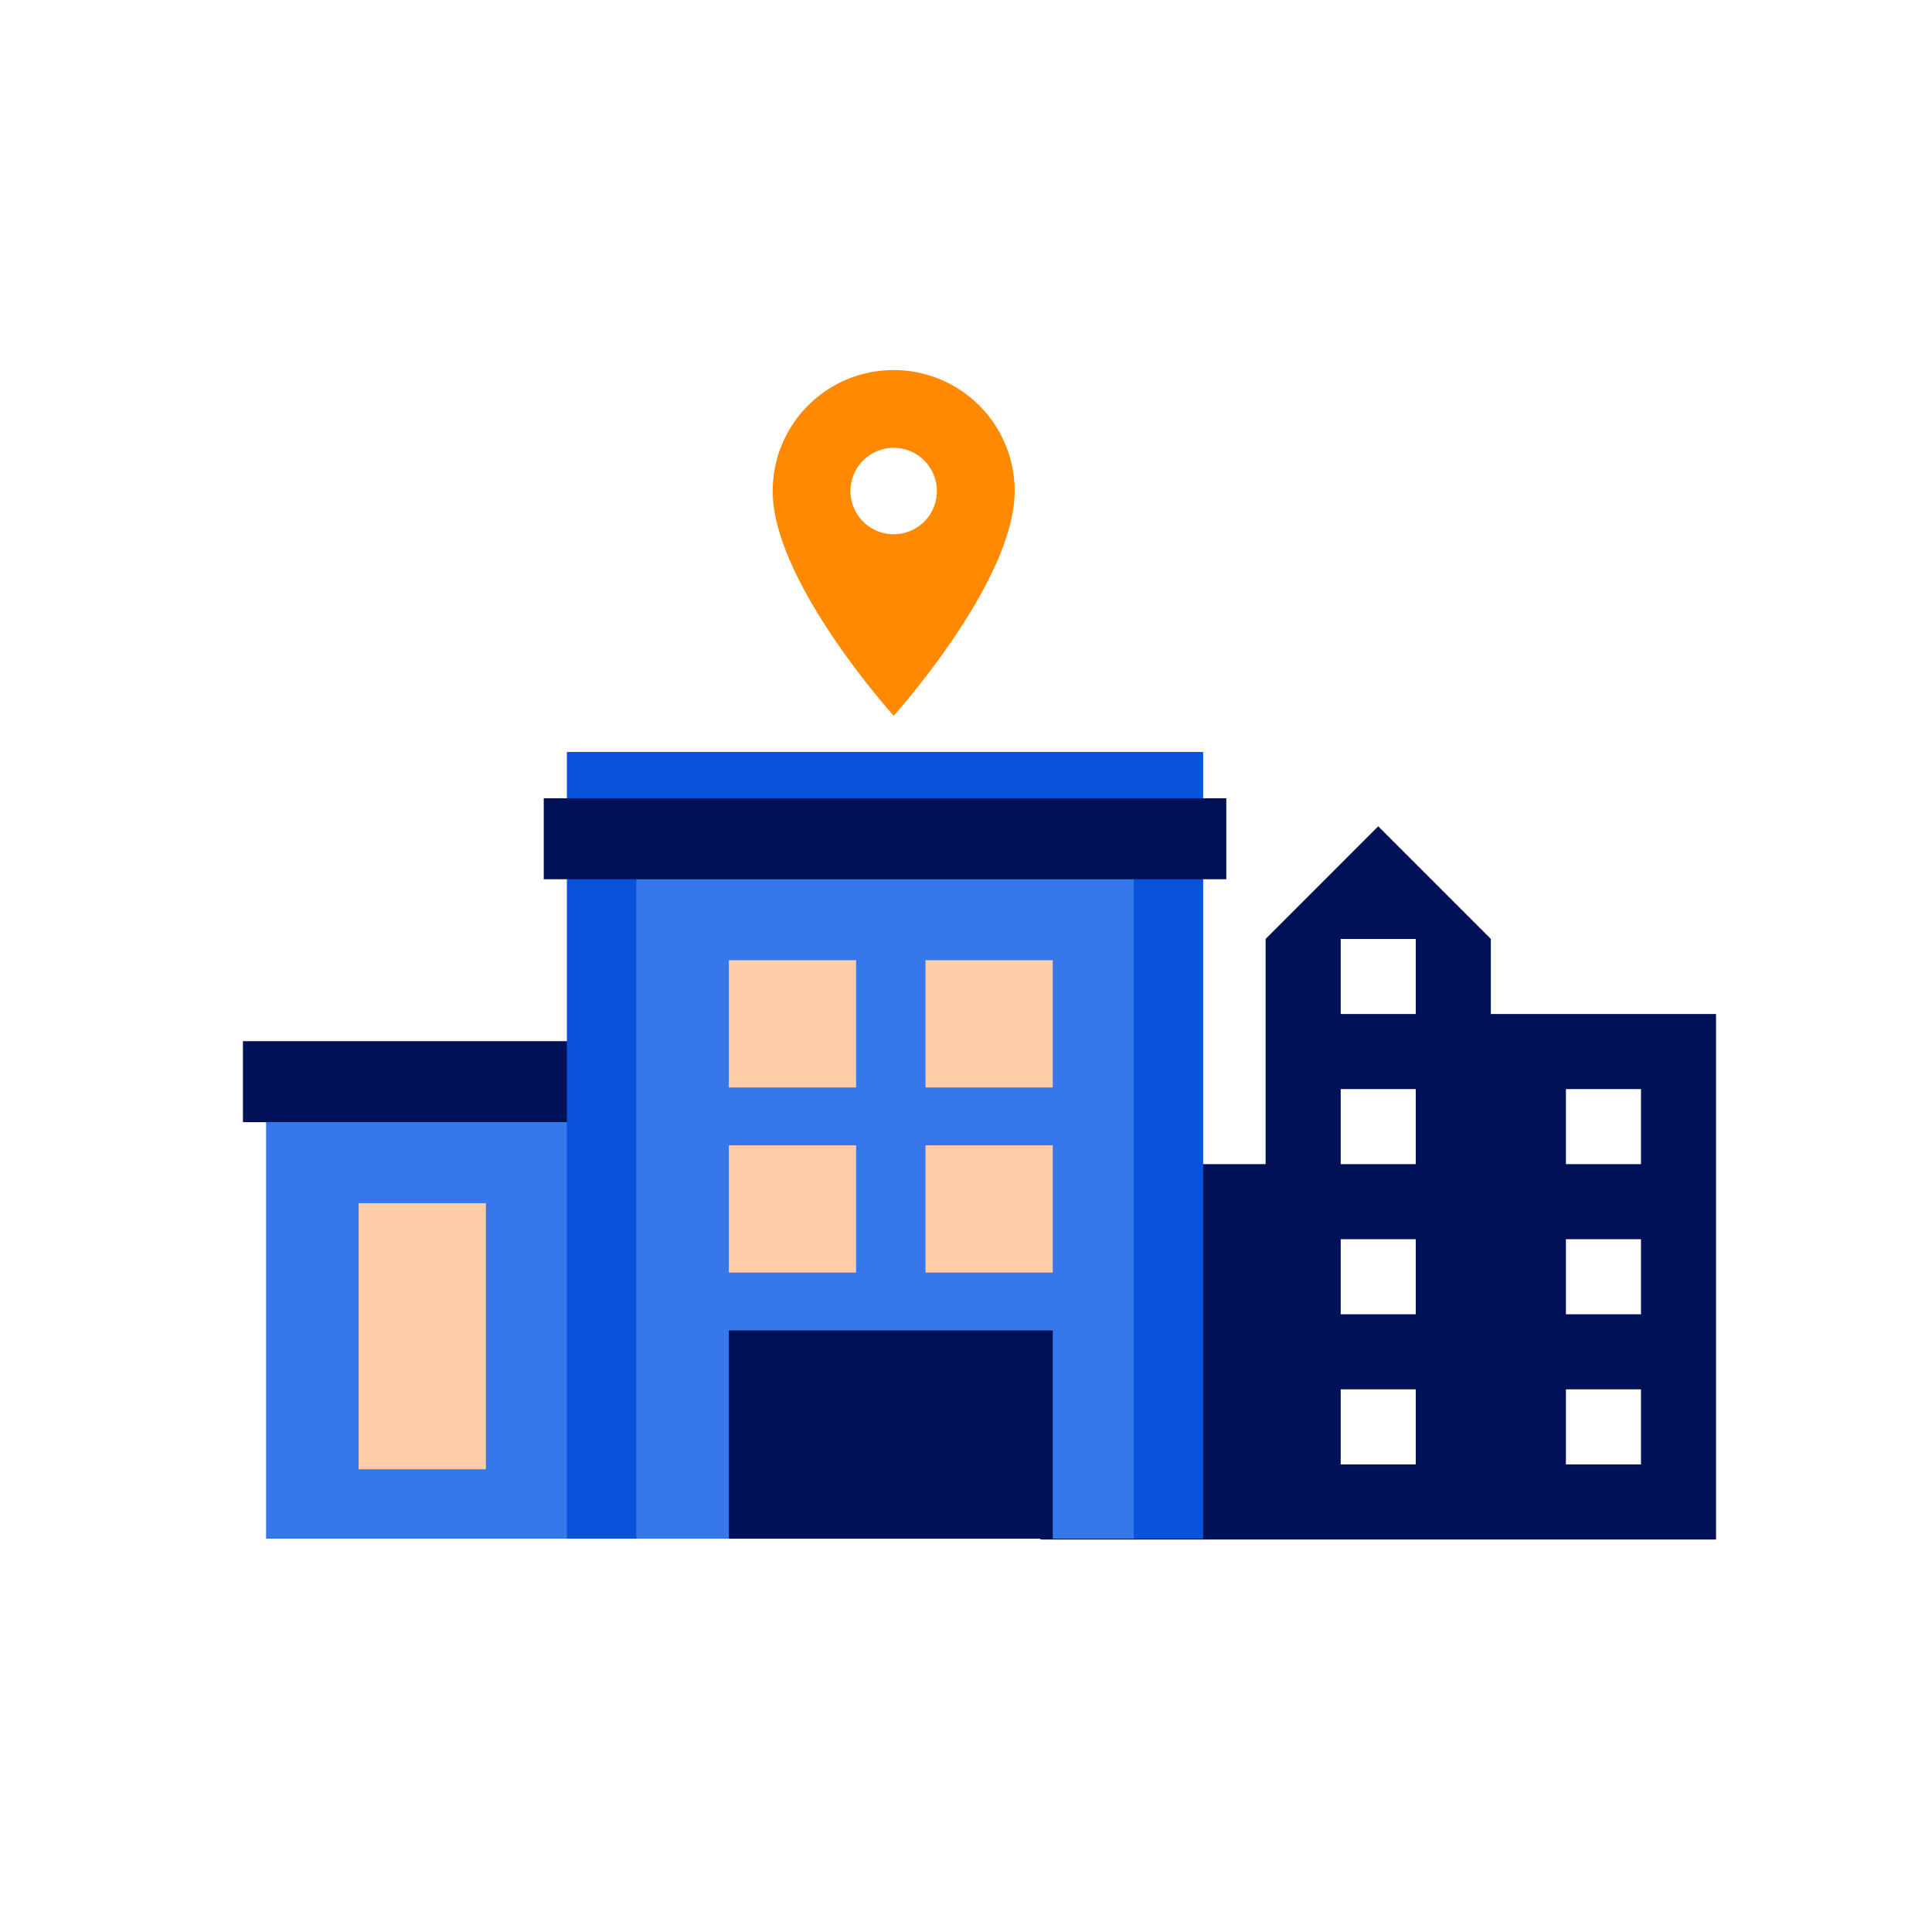 <svg xmlns="http://www.w3.org/2000/svg" width="167" height="167" viewBox="0 0 167 167">
  <g id="Groupe_5498" data-name="Groupe 5498" transform="translate(-1068 -1392)">
    <rect id="Rectangle_2509" data-name="Rectangle 2509" width="167" height="167" transform="translate(1068 1392)" fill="#f1f5fb" opacity="0"/>
    <g id="Groupe_5478" data-name="Groupe 5478" transform="translate(22350 -18880.965)">
      <g id="city" transform="translate(-21192.068 20344.391)">
        <path id="Tracé_7532" data-name="Tracé 7532" d="M9.489,44.179h6.489V37.69H9.489m0,19.467h6.489V50.668H9.489M28.957,18.223h6.489V11.734H28.957m0,19.467h6.489V24.712H28.957m0,19.467h6.489V37.69H28.957m0,19.467h6.489V50.668H28.957M48.424,31.2h6.489V24.712H48.424m0,19.467h6.489V37.69H48.424m0,19.467h6.489V50.668H48.424M22.467,31.2V11.734L32.2,2l9.734,9.734v6.489H61.4V63.647H3V31.2Z" transform="translate(-3 -2)" fill="#001157"/>
      </g>
      <g id="Groupe_5452" data-name="Groupe 5452" transform="translate(-21262 20337.82)">
        <g id="Groupe_5451" data-name="Groupe 5451" transform="translate(0 25.339)">
          <g id="Groupe_5450" data-name="Groupe 5450" transform="translate(2.482 6.116)">
            <rect id="Rectangle_2697" data-name="Rectangle 2697" width="27" height="37" transform="translate(0.518 -0.311)" fill="#3677ec"/>
          </g>
          <rect id="Rectangle_2698" data-name="Rectangle 2698" width="30" height="7" transform="translate(1 -0.195)" fill="#001157"/>
        </g>
        <rect id="Rectangle_2687" data-name="Rectangle 2687" width="55" height="68" transform="translate(29 0.145)" fill="#0853d9"/>
        <rect id="Rectangle_2696" data-name="Rectangle 2696" width="43" height="60" transform="translate(35 8.145)" fill="#3677ec"/>
        <rect id="Rectangle_2690" data-name="Rectangle 2690" width="59" height="7" transform="translate(27 4.145)" fill="#001157"/>
        <rect id="Rectangle_2701" data-name="Rectangle 2701" width="11" height="11" transform="translate(43 18.145)" fill="#ffcda8"/>
        <rect id="Rectangle_2742" data-name="Rectangle 2742" width="11" height="11" transform="translate(43 34.145)" fill="#ffcda8"/>
        <rect id="Rectangle_2702" data-name="Rectangle 2702" width="11" height="11" transform="translate(60 18.145)" fill="#ffcda8"/>
        <rect id="Rectangle_2743" data-name="Rectangle 2743" width="11" height="11" transform="translate(60 34.145)" fill="#ffcda8"/>
        <rect id="Rectangle_2703" data-name="Rectangle 2703" width="28" height="18" transform="translate(43 50.145)" fill="#001157"/>
        <rect id="Rectangle_2700" data-name="Rectangle 2700" width="11" height="23" transform="translate(11 39.145)" fill="#ffcda8"/>
      </g>
      <g id="location_on-24px" transform="translate(-21222.68 20301.965)">
        <path id="Tracé_7574" data-name="Tracé 7574" d="M0,0H35.855V35.855H0Z" fill="none"/>
        <path id="Tracé_7575" data-name="Tracé 7575" d="M15.458,2A10.45,10.45,0,0,0,5,12.458C5,20.3,15.458,31.879,15.458,31.879S25.916,20.3,25.916,12.458A10.45,10.45,0,0,0,15.458,2Zm0,14.193a3.735,3.735,0,1,1,3.735-3.735A3.736,3.736,0,0,1,15.458,16.193Z" transform="translate(2.47 0.988)" fill="#ff8900"/>
      </g>
    </g>
  </g>
</svg>
